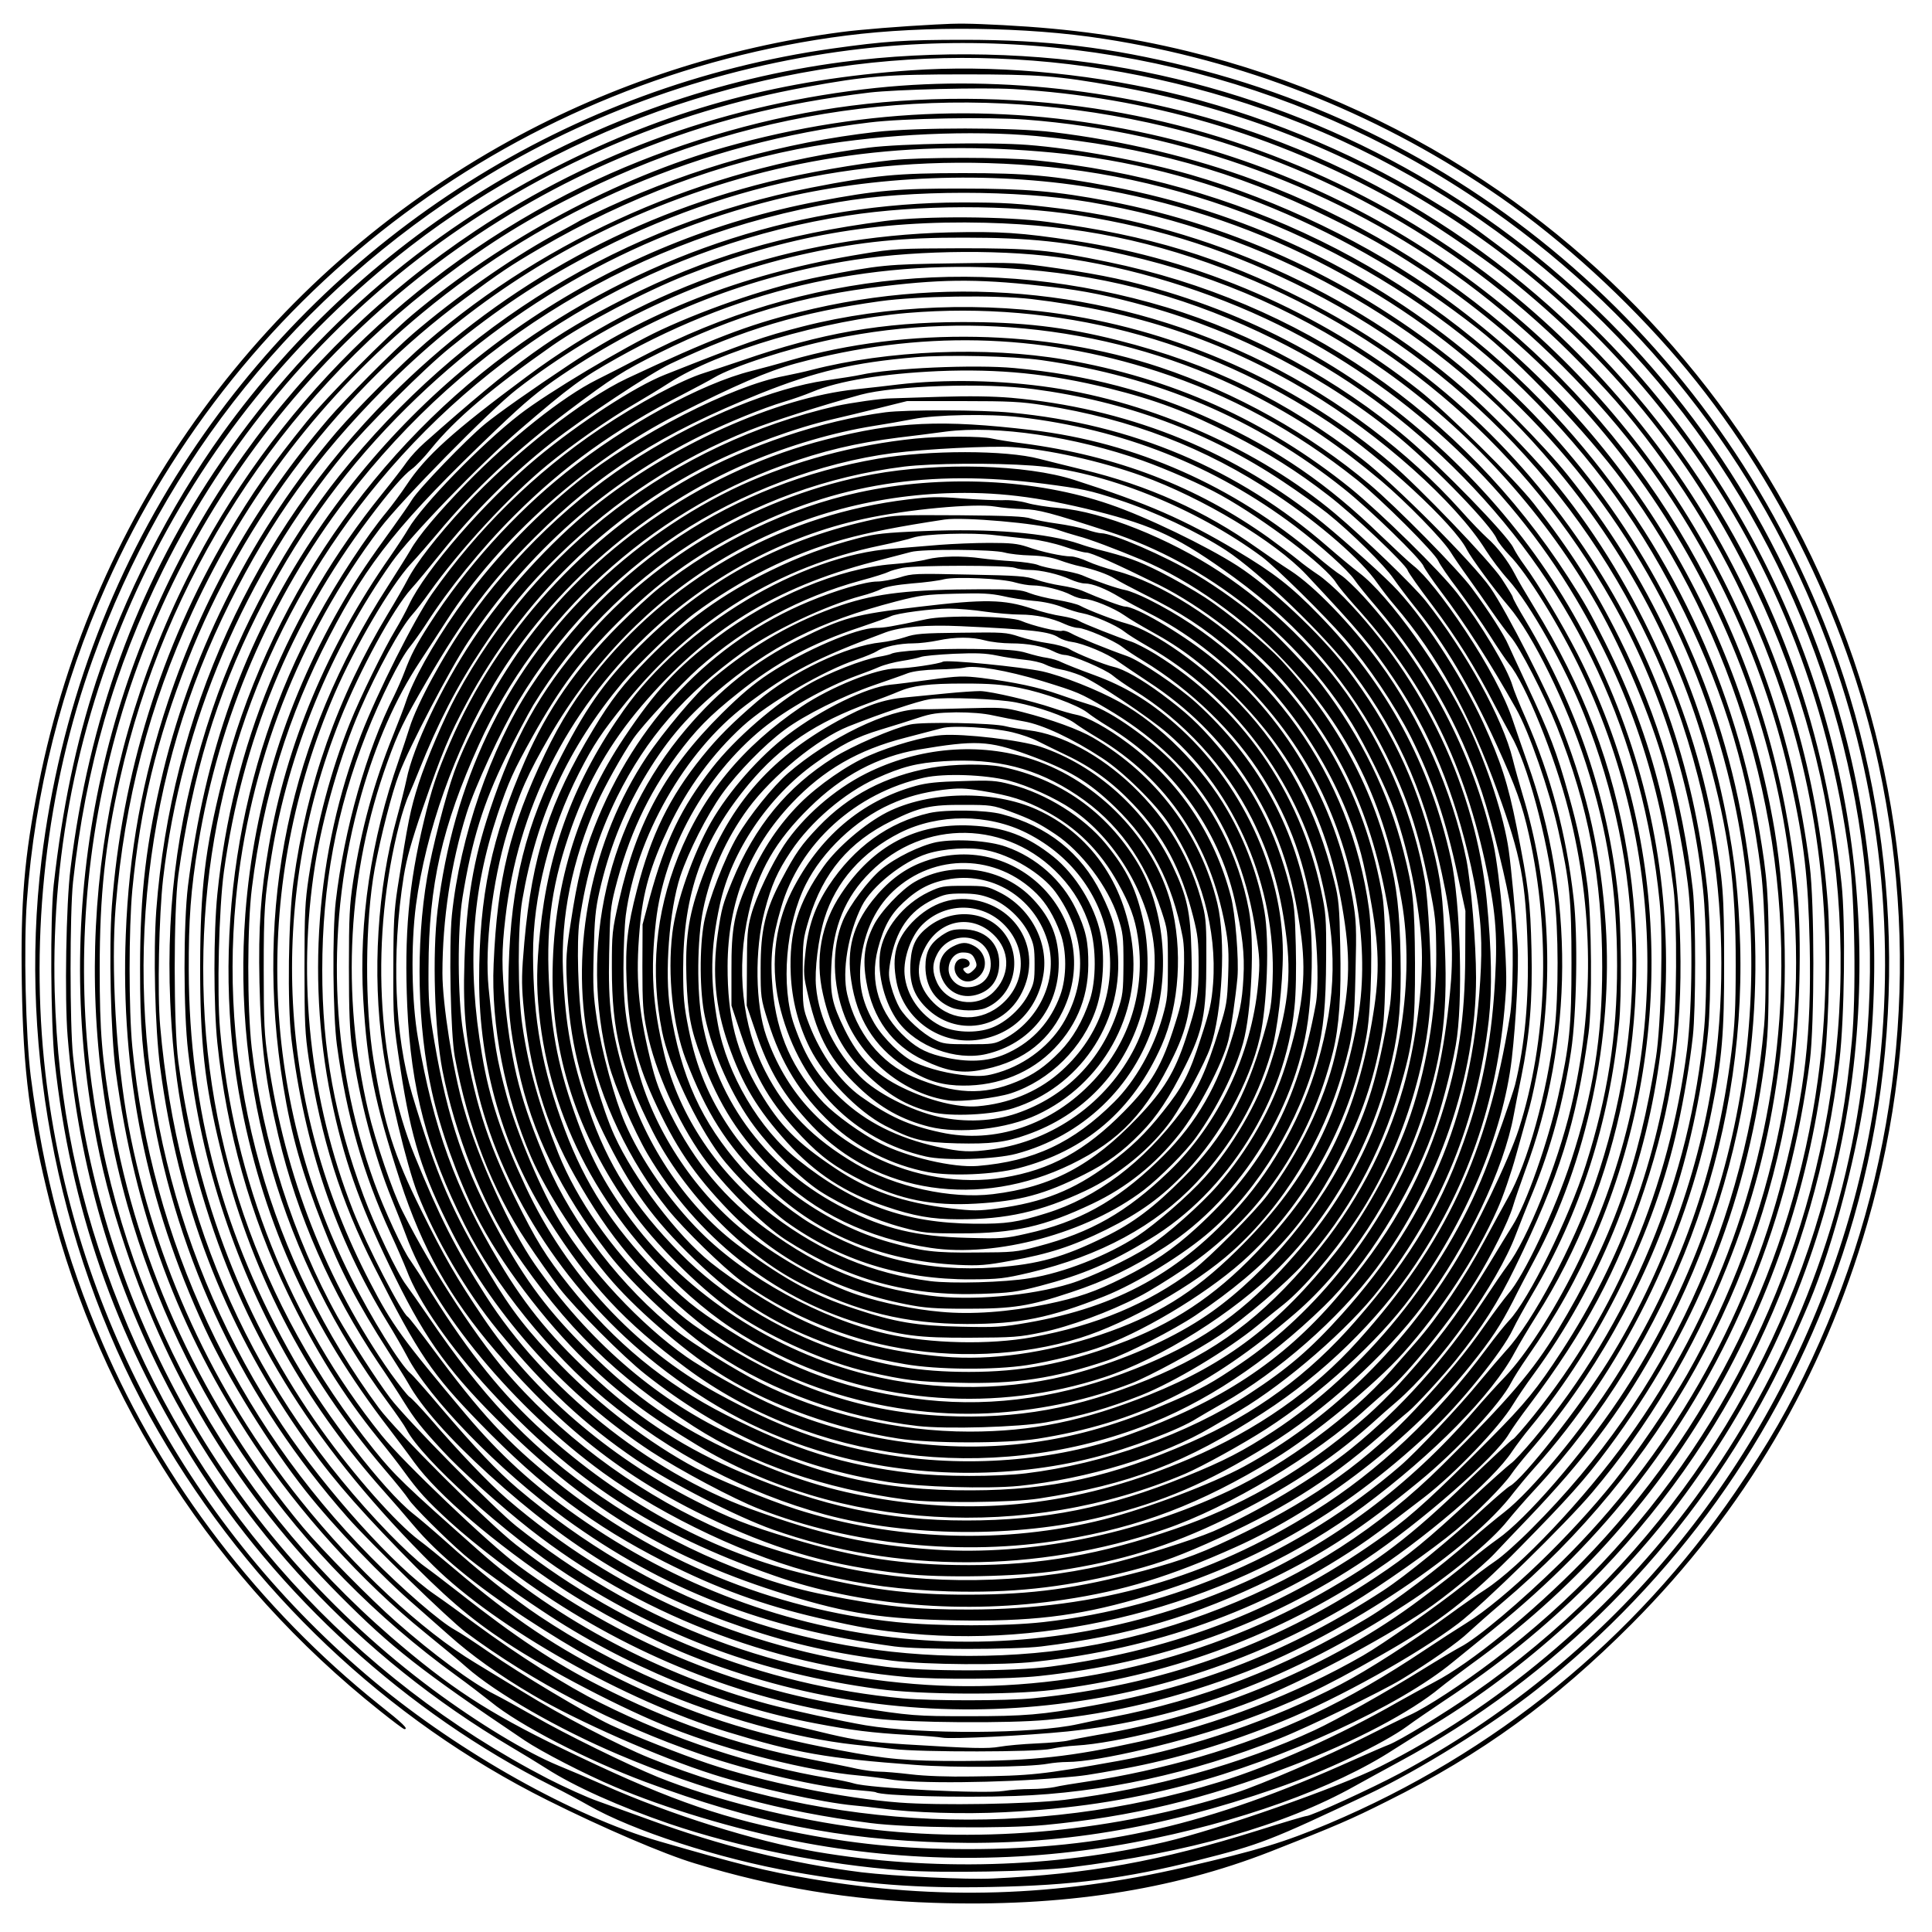 <?xml version="1.0" encoding="UTF-8" standalone="yes"?>
<svg version="1.0" xmlns="http://www.w3.org/2000/svg" width="100mm" height="100mm" viewBox="0 0 1000 1000" preserveAspectRatio="xMidYMid meet">
  <g transform="translate(0,1000) scale(0.1,-0.1)" fill="#000000" stroke="none">
    <path d="M4840 9873 c-174 -9 -389 -26 -485 -39 -598 -78 -1187 -270 -1715
-561 -1270 -699 -2157 -1911 -2440 -3333 -75 -377 -94 -608 -87 -1034 7 -456
41 -715 147 -1137 259 -1026 861 -1952 1706 -2624 65 -52 122 -95 127 -95 23
0 -7 29 -131 127 -617 493 -1124 1154 -1430 1868 -195 453 -306 867 -373 1385
-26 210 -37 672 -20 905 41 562 181 1121 411 1635 691 1550 2146 2631 3830
2846 410 52 932 46 1334 -17 716 -111 1389 -374 1995 -781 322 -216 650 -507
929 -823 526 -596 918 -1374 1086 -2155 224 -1040 104 -2107 -346 -3075 -114
-245 -225 -438 -394 -685 -523 -765 -1246 -1355 -2107 -1719 -231 -97 -361
-137 -747 -226 -660 -153 -1276 -172 -1931 -60 -236 40 -371 74 -789 195 -443
129 -1030 458 -1470 824 -953 793 -1563 1921 -1705 3151 -82 716 4 1473 246
2146 370 1032 1065 1892 1998 2473 569 354 1232 588 1919 676 1127 144 2295
-133 3244 -771 834 -561 1465 -1358 1814 -2293 279 -745 366 -1552 253 -2338
-169 -1180 -791 -2275 -1715 -3019 -239 -193 -477 -351 -749 -498 -140 -75
-458 -221 -484 -221 -7 0 -122 -34 -255 -76 -505 -158 -870 -224 -1366 -247
-135 -7 -512 12 -680 32 -365 46 -729 136 -1110 276 -85 31 -200 72 -255 92
-55 19 -172 72 -260 117 -1007 522 -1792 1386 -2212 2436 -217 540 -324 1061
-340 1640 -39 1501 641 2927 1842 3856 397 308 892 570 1375 730 977 323 1977
326 2955 7 1060 -345 1975 -1075 2552 -2035 554 -921 774 -1995 628 -3058
-108 -790 -418 -1538 -903 -2180 -421 -556 -989 -1033 -1591 -1335 -215 -107
-831 -323 -1111 -389 -574 -135 -1208 -152 -1804 -51 -319 55 -756 192 -1106
348 -74 33 -177 77 -229 98 -167 69 -415 219 -651 394 -518 385 -960 884
-1272 1435 -321 567 -518 1182 -590 1845 -17 160 -17 740 0 900 65 592 214
1108 466 1615 329 660 797 1221 1381 1656 574 427 1236 714 1945 843 315 58
420 66 820 66 388 0 482 -7 780 -60 1172 -206 2201 -835 2911 -1780 484 -644
781 -1380 891 -2210 29 -223 36 -719 13 -955 -28 -299 -68 -523 -136 -780
-280 -1053 -929 -1975 -1824 -2595 -151 -105 -379 -243 -435 -265 -19 -7 -105
-44 -190 -82 -746 -335 -1283 -459 -1990 -459 -334 0 -601 27 -920 92 -391 79
-668 180 -1185 431 -382 185 -578 314 -882 576 -852 738 -1397 1744 -1548
2856 -84 625 -36 1260 141 1875 385 1332 1373 2428 2657 2950 403 163 767 256
1228 312 138 16 582 27 744 18 695 -41 1349 -232 1970 -577 148 -82 453 -287
586 -394 536 -429 937 -921 1238 -1517 506 -1004 622 -2125 332 -3211 -259
-969 -837 -1826 -1638 -2432 -162 -123 -348 -245 -436 -285 -45 -20 -149 -72
-232 -114 -185 -94 -536 -246 -670 -289 -618 -198 -1299 -263 -1925 -184 -365
46 -769 147 -1065 266 -152 62 -483 224 -640 315 -77 44 -169 95 -205 113
-114 57 -321 209 -510 376 -132 116 -382 370 -482 489 -514 616 -855 1347
-988 2120 -53 310 -64 443 -64 770 0 385 28 643 105 985 233 1035 821 1948
1667 2588 254 192 445 310 733 452 911 449 1929 572 2924 355 826 -181 1582
-594 2181 -1190 193 -193 297 -311 441 -505 288 -387 503 -800 659 -1268 210
-625 274 -1327 183 -1992 -129 -940 -558 -1816 -1220 -2494 -259 -265 -580
-527 -764 -622 -49 -26 -135 -73 -190 -104 -302 -173 -650 -329 -925 -414
-965 -297 -2018 -252 -2948 125 -161 65 -458 220 -657 343 -71 43 -182 111
-245 149 -276 166 -622 488 -905 842 -451 564 -755 1225 -890 1937 -64 341
-92 822 -66 1139 46 548 174 1039 397 1523 279 604 673 1117 1187 1544 656
545 1450 883 2317 988 177 22 615 29 808 15 824 -63 1623 -358 2277 -841 345
-255 686 -596 935 -934 363 -495 619 -1060 749 -1651 70 -323 90 -494 98 -847
9 -461 -23 -747 -137 -1193 -192 -757 -591 -1450 -1151 -2002 -206 -202 -433
-394 -522 -439 -26 -14 -111 -64 -190 -113 -188 -117 -450 -264 -562 -316
-374 -174 -839 -304 -1295 -361 -184 -22 -646 -30 -855 -14 -291 22 -707 107
-990 202 -145 49 -376 140 -505 200 -123 58 -470 265 -630 377 -69 48 -148
100 -176 115 -75 41 -268 207 -435 377 -703 712 -1136 1638 -1234 2639 -19
194 -19 612 0 815 41 424 125 774 286 1185 289 738 801 1407 1434 1874 184
136 234 170 390 261 452 264 945 448 1420 529 368 63 814 83 1148 52 567 -54
1030 -182 1513 -420 210 -103 299 -154 479 -271 1055 -692 1754 -1818 1910
-3075 112 -906 -76 -1841 -533 -2645 -79 -139 -267 -415 -376 -551 -230 -288
-568 -612 -766 -735 -47 -29 -143 -91 -215 -139 -406 -271 -742 -430 -1170
-555 -186 -53 -391 -99 -569 -125 -74 -11 -155 -24 -178 -30 -24 -5 -79 -10
-123 -10 -44 0 -107 -4 -140 -10 -102 -16 -694 14 -775 39 -19 6 -75 18 -125
26 -407 69 -800 198 -1185 390 -176 87 -430 248 -651 411 -74 55 -168 123
-209 151 -202 138 -563 538 -788 874 -560 837 -807 1858 -691 2849 59 504 195
962 418 1410 214 429 452 759 796 1106 412 416 879 726 1415 942 657 263 1308
353 2050 282 769 -73 1538 -392 2200 -912 212 -167 563 -536 749 -788 585
-790 882 -1812 811 -2785 -59 -793 -327 -1536 -784 -2170 -225 -313 -559 -666
-739 -783 -38 -24 -121 -82 -185 -129 -189 -138 -420 -287 -564 -362 -347
-181 -769 -327 -1147 -395 -402 -72 -452 -77 -761 -81 -120 -2 -241 2 -315 11
-66 8 -140 14 -165 14 -25 0 -76 7 -115 15 -38 9 -149 31 -245 50 -377 73
-725 195 -1084 378 -237 120 -438 254 -728 482 -70 55 -153 118 -184 140 -31
22 -111 96 -178 165 -701 724 -1099 1607 -1187 2630 -15 168 -6 573 15 760 94
809 421 1576 940 2207 115 139 411 435 546 544 245 199 453 338 713 475 739
391 1536 544 2392 459 900 -89 1810 -517 2456 -1157 356 -352 616 -713 830
-1153 212 -436 330 -835 394 -1335 22 -172 31 -628 16 -800 -92 -1012 -501
-1900 -1201 -2600 -69 -70 -154 -146 -190 -170 -36 -24 -109 -79 -163 -122
-143 -114 -419 -308 -522 -367 -348 -200 -754 -356 -1158 -446 -354 -78 -545
-99 -917 -100 -289 0 -383 8 -640 57 -449 84 -771 189 -1135 368 -321 158
-544 307 -860 575 -66 56 -145 120 -175 142 -117 87 -338 336 -507 573 -397
556 -642 1186 -740 1905 -25 186 -25 783 0 965 73 519 195 924 408 1350 194
387 428 717 723 1019 550 562 1206 939 1957 1127 508 126 1111 150 1639 63
410 -68 802 -195 1164 -378 366 -186 654 -385 943 -654 583 -539 986 -1218
1183 -1989 283 -1113 80 -2293 -560 -3250 -196 -292 -482 -622 -628 -724 -36
-25 -101 -76 -146 -113 -44 -38 -158 -127 -252 -197 -459 -346 -1072 -603
-1674 -704 -63 -11 -131 -24 -150 -29 -19 -5 -93 -12 -165 -15 -71 -3 -157
-11 -190 -17 -61 -11 -143 -9 -485 12 -191 12 -257 21 -395 53 -55 14 -152 36
-215 51 -450 105 -900 301 -1290 561 -132 88 -319 237 -486 388 -56 50 -132
115 -168 143 -150 120 -448 505 -613 793 -366 638 -544 1293 -546 2015 -1 263
10 419 49 655 107 653 374 1276 768 1790 631 824 1515 1357 2546 1534 371 64
924 64 1300 0 911 -154 1753 -620 2346 -1299 407 -465 693 -992 852 -1567 111
-398 147 -666 146 -1083 0 -224 -5 -314 -22 -450 -77 -618 -272 -1167 -596
-1678 -170 -270 -440 -596 -581 -705 -39 -30 -113 -91 -165 -137 -171 -151
-406 -328 -542 -410 -428 -257 -859 -424 -1328 -514 -58 -11 -134 -27 -170
-35 -228 -51 -810 -54 -1100 -6 -113 19 -391 79 -506 110 -548 148 -1092 435
-1494 792 -386 342 -437 391 -544 524 -602 751 -905 1639 -883 2584 21 892
338 1741 909 2427 612 737 1481 1231 2423 1377 368 57 840 58 1195 2 436 -69
796 -187 1196 -390 854 -435 1514 -1165 1868 -2065 86 -216 163 -492 206 -731
70 -389 79 -825 24 -1225 -71 -525 -267 -1067 -550 -1521 -147 -235 -443 -612
-509 -646 -13 -7 -70 -56 -127 -108 -181 -168 -411 -356 -529 -433 -475 -309
-943 -494 -1509 -596 -259 -47 -346 -54 -635 -54 -274 0 -297 1 -600 49 -624
98 -1209 345 -1733 731 -152 113 -596 536 -707 674 -475 592 -766 1321 -836
2099 -17 190 -6 629 20 819 95 680 343 1285 750 1826 104 139 180 227 222 257
20 14 66 62 101 106 124 153 315 315 628 534 167 116 476 278 690 363 515 203
985 286 1550 272 478 -12 879 -94 1315 -269 823 -331 1488 -914 1928 -1689
252 -444 416 -964 472 -1494 19 -178 22 -536 6 -715 -71 -782 -380 -1528 -883
-2129 -49 -58 -102 -116 -119 -127 -16 -12 -103 -89 -192 -172 -244 -227 -337
-303 -507 -416 -536 -357 -1109 -559 -1771 -626 -140 -14 -523 -14 -674 -1
-726 67 -1428 345 -2005 796 -147 115 -618 585 -708 706 -566 767 -831 1706
-741 2634 67 696 326 1364 746 1920 105 140 570 613 708 720 435 338 971 589
1510 705 271 59 491 81 805 80 339 0 540 -21 837 -90 491 -112 935 -310 1344
-601 430 -305 803 -712 1072 -1170 136 -231 278 -558 357 -819 49 -164 113
-474 136 -665 27 -215 24 -637 -4 -859 -93 -712 -363 -1356 -793 -1892 -55
-68 -104 -124 -109 -124 -4 0 -111 -100 -237 -221 -288 -279 -461 -411 -758
-579 -634 -358 -1391 -525 -2105 -466 -768 63 -1448 333 -2058 817 -115 92
-569 552 -652 662 -70 93 -205 302 -273 422 -228 409 -387 906 -444 1390 -24
207 -24 634 1 830 59 474 187 890 400 1300 202 391 370 599 863 1070 156 149
219 201 340 283 450 303 930 497 1453 587 331 58 783 67 1115 24 374 -49 786
-175 1140 -349 642 -317 1185 -816 1542 -1419 276 -465 436 -942 505 -1501 20
-165 17 -642 -5 -815 -77 -589 -263 -1102 -574 -1579 -128 -196 -188 -270
-370 -453 -282 -284 -402 -394 -536 -491 -527 -382 -1074 -599 -1737 -688
-193 -26 -658 -26 -855 -1 -746 98 -1401 388 -1960 868 -95 82 -252 246 -399
417 -49 56 -97 107 -107 112 -9 6 -53 61 -97 122 -333 475 -546 1016 -634
1618 -20 135 -23 195 -23 470 0 310 4 369 41 595 87 534 305 1066 622 1515 95
135 455 507 660 684 264 227 320 268 507 373 660 370 1352 520 2110 458 455
-37 870 -153 1290 -361 366 -181 686 -414 980 -715 584 -597 930 -1345 1015
-2195 19 -180 8 -640 -19 -809 -85 -547 -232 -954 -508 -1410 -129 -212 -251
-355 -598 -699 -324 -322 -700 -564 -1145 -740 -430 -169 -842 -247 -1304
-247 -869 1 -1661 294 -2336 866 -108 92 -220 210 -396 416 -76 90 -148 172
-160 181 -50 41 -204 288 -308 497 -477 950 -507 2040 -84 3021 105 243 290
558 393 670 34 36 96 108 140 160 186 224 405 429 680 636 224 169 279 204
470 299 388 192 734 295 1161 344 328 39 511 37 873 -5 164 -19 292 -45 491
-100 470 -131 934 -373 1305 -681 193 -162 472 -451 502 -522 8 -18 37 -55 64
-83 92 -92 264 -370 376 -607 465 -984 452 -2113 -34 -3086 -118 -235 -257
-450 -362 -560 -37 -38 -111 -119 -163 -180 -336 -387 -726 -678 -1180 -882
-1142 -512 -2432 -385 -3460 339 -229 161 -403 321 -578 528 -328 390 -380
461 -496 685 -477 917 -532 1959 -154 2910 103 258 274 572 369 678 26 28 94
111 151 182 171 214 372 415 575 574 164 129 513 360 615 408 380 179 675 267
1086 324 193 27 595 33 784 11 539 -64 983 -212 1430 -478 371 -221 768 -576
920 -821 27 -43 79 -112 117 -154 113 -127 292 -445 393 -699 313 -787 332
-1631 54 -2430 -109 -315 -322 -714 -458 -860 -28 -31 -89 -102 -136 -159
-106 -130 -330 -368 -413 -439 -519 -447 -1173 -733 -1847 -808 -197 -22 -545
-22 -760 0 -640 66 -1255 320 -1765 730 -251 202 -387 349 -637 687 -64 86
-121 160 -127 163 -33 21 -211 365 -284 551 -223 569 -291 1190 -196 1790 40
252 133 573 232 800 89 205 211 428 272 495 17 19 56 69 85 110 158 223 416
502 615 665 128 105 318 238 446 312 55 32 137 82 182 111 252 164 801 325
1232 362 775 65 1540 -134 2192 -571 268 -180 639 -523 705 -653 22 -43 141
-206 218 -296 124 -146 298 -501 398 -810 114 -353 162 -665 162 -1049 0 -364
-49 -675 -162 -1031 -87 -275 -296 -699 -397 -805 -21 -22 -73 -87 -116 -145
-259 -349 -561 -634 -890 -840 -554 -348 -1120 -510 -1788 -511 -288 0 -429
14 -750 77 -391 76 -862 290 -1227 558 -321 235 -548 478 -816 871 -49 72
-103 149 -121 173 -47 61 -162 303 -221 462 -148 398 -215 762 -214 1170 0
438 74 830 228 1221 72 183 176 391 224 449 20 25 58 78 84 118 117 183 287
393 456 562 257 257 519 446 877 630 65 34 137 72 160 86 96 57 382 150 612
198 747 158 1541 48 2210 -305 233 -123 414 -247 629 -427 129 -109 319 -303
360 -369 15 -24 55 -83 90 -131 34 -48 90 -127 124 -177 34 -49 78 -109 97
-131 47 -53 175 -303 239 -464 165 -416 235 -788 235 -1245 0 -363 -47 -653
-160 -1000 -85 -261 -246 -602 -328 -694 -17 -20 -70 -90 -116 -156 -101 -145
-203 -268 -363 -439 -247 -263 -514 -456 -881 -636 -213 -105 -317 -144 -525
-200 -348 -92 -573 -123 -905 -124 -315 -1 -531 28 -880 115 -469 118 -922
368 -1321 727 -209 188 -384 405 -581 719 -47 76 -97 152 -109 169 -36 47
-137 265 -187 404 -233 647 -256 1346 -66 2010 76 266 177 495 300 682 46 70
110 168 142 218 267 417 729 829 1190 1063 300 152 470 226 617 266 634 172
1254 159 1870 -41 375 -122 713 -306 1033 -561 126 -101 404 -378 422 -421 7
-17 53 -84 102 -148 48 -65 122 -170 163 -235 41 -65 87 -133 102 -151 82 -97
234 -470 307 -757 130 -509 134 -1028 12 -1539 -72 -299 -225 -680 -328 -816
-19 -25 -77 -110 -129 -189 -199 -300 -426 -553 -679 -758 -186 -150 -486
-329 -715 -429 -108 -46 -398 -137 -560 -174 -426 -98 -913 -105 -1335 -18
-221 45 -468 120 -635 191 -407 175 -798 454 -1092 782 -174 192 -419 565
-574 874 -50 97 -143 370 -178 521 -141 604 -107 1235 99 1805 56 155 82 210
204 420 188 325 338 524 560 745 336 335 655 538 1166 743 284 114 485 161
804 188 164 14 503 6 651 -15 599 -85 1111 -303 1565 -665 137 -109 399 -364
413 -401 6 -14 46 -73 89 -130 125 -165 260 -376 390 -608 67 -118 173 -424
218 -627 60 -268 69 -365 69 -690 0 -325 -10 -426 -69 -690 -54 -241 -166
-559 -237 -670 -17 -27 -72 -117 -122 -200 -122 -201 -233 -354 -373 -516
-139 -160 -215 -235 -348 -344 -279 -229 -575 -396 -901 -508 -390 -134 -697
-188 -1069 -188 -336 0 -584 37 -920 138 -220 66 -322 106 -500 197 -449 229
-838 566 -1094 946 -137 203 -201 313 -323 560 -139 281 -189 439 -244 770
-47 283 -45 719 6 997 31 165 88 389 126 488 53 141 263 542 358 685 309 464
714 822 1206 1066 138 68 314 140 430 175 41 12 107 35 145 51 136 57 365 94
650 107 318 13 577 -13 885 -89 245 -61 404 -121 640 -241 186 -95 334 -188
494 -312 131 -100 401 -356 412 -389 3 -11 61 -93 128 -181 126 -168 223 -323
320 -512 32 -60 70 -132 86 -160 85 -145 187 -523 225 -830 22 -177 23 -516 1
-700 -39 -325 -139 -685 -241 -865 -23 -41 -77 -140 -120 -220 -104 -194 -241
-397 -358 -530 -22 -25 -82 -93 -133 -151 -197 -224 -541 -478 -834 -616 -479
-226 -1031 -336 -1519 -304 -345 23 -586 76 -957 211 -531 194 -1065 625
-1371 1105 -156 244 -238 407 -366 721 -199 489 -229 1137 -80 1719 14 55 36
123 49 150 12 28 36 84 52 125 100 250 195 435 328 635 128 194 238 327 400
485 289 282 616 496 986 644 115 46 366 126 573 183 174 47 642 63 895 29 478
-63 906 -222 1290 -478 80 -53 183 -127 230 -164 123 -99 296 -270 343 -339
23 -33 71 -97 107 -142 157 -194 290 -418 427 -719 99 -218 132 -309 167 -466
114 -510 94 -1064 -53 -1523 -50 -156 -229 -528 -339 -704 -276 -445 -652
-806 -1082 -1041 -168 -91 -499 -216 -725 -274 -513 -130 -1084 -111 -1596 53
-148 48 -413 157 -519 213 -240 129 -492 321 -695 529 -174 179 -255 282 -373
479 -190 314 -274 510 -398 923 -92 309 -109 725 -44 1133 15 91 39 178 98
350 100 289 136 376 228 547 285 532 729 968 1255 1233 193 97 448 190 639
234 52 12 160 38 240 58 l145 36 285 0 c245 0 305 -3 425 -22 449 -71 832
-218 1198 -461 230 -153 444 -340 526 -459 22 -31 62 -84 91 -117 220 -258
387 -560 533 -966 119 -329 145 -463 154 -810 7 -264 -14 -495 -65 -704 -13
-51 -109 -325 -157 -447 -210 -529 -625 -1040 -1095 -1347 -155 -101 -254
-153 -455 -234 -392 -160 -729 -227 -1133 -227 -409 0 -747 73 -1165 249 -284
121 -509 264 -738 471 -233 212 -374 381 -516 620 -226 380 -339 690 -419
1153 -34 193 -38 485 -11 692 51 383 200 802 407 1149 296 494 784 917 1320
1144 206 87 439 155 640 187 58 9 151 25 207 36 117 23 392 28 549 10 535 -62
1010 -250 1428 -565 134 -102 272 -226 306 -276 14 -21 67 -87 119 -147 244
-287 425 -605 541 -953 53 -159 136 -495 149 -605 16 -130 14 -452 -4 -557
-117 -714 -332 -1173 -785 -1677 -232 -258 -524 -462 -872 -611 -539 -230
-1046 -297 -1587 -210 -271 44 -471 106 -761 237 -303 137 -523 290 -772 538
-198 196 -318 356 -451 600 -182 334 -270 591 -338 990 -29 171 -32 210 -31
385 1 428 70 734 261 1156 298 661 882 1197 1576 1447 202 73 374 114 595 142
69 8 179 22 245 31 264 34 668 -26 1019 -150 126 -45 311 -126 405 -179 227
-126 545 -368 597 -454 12 -19 55 -71 95 -116 351 -386 555 -786 674 -1321 55
-251 67 -376 54 -606 -15 -295 -60 -544 -139 -780 -128 -386 -291 -663 -586
-1000 -242 -277 -515 -477 -854 -626 -407 -178 -721 -247 -1130 -248 -470 -2
-802 76 -1263 297 -384 184 -725 482 -998 872 -126 180 -295 550 -368 808 -57
197 -111 542 -111 700 0 277 44 569 125 827 43 138 177 427 268 580 205 343
491 642 823 863 329 218 739 373 1118 422 163 21 502 38 613 31 186 -11 462
-73 673 -149 313 -113 689 -339 852 -512 273 -291 334 -363 453 -540 188 -280
312 -581 399 -970 46 -208 59 -344 51 -525 -32 -723 -253 -1273 -719 -1792
-162 -180 -280 -282 -481 -413 -316 -207 -752 -362 -1155 -411 -152 -18 -435
-18 -590 1 -354 42 -604 120 -963 302 -317 161 -575 374 -809 666 -124 156
-173 235 -283 458 -147 300 -212 508 -268 858 -29 181 -30 529 -3 696 48 296
107 487 226 730 49 99 112 218 140 265 417 682 1121 1135 1921 1235 141 17
461 20 664 5 365 -26 841 -216 1188 -473 70 -53 323 -302 427 -422 123 -142
261 -348 343 -510 111 -223 180 -427 243 -720 l39 -180 -1 -230 c-1 -326 -35
-554 -126 -835 -113 -349 -274 -628 -542 -940 -280 -326 -602 -538 -1073 -706
-386 -139 -849 -174 -1278 -99 -300 53 -535 140 -854 314 -423 232 -779 616
-990 1068 -125 268 -188 456 -226 683 -79 462 -54 844 81 1247 56 166 82 224
179 398 141 253 259 411 444 595 207 206 392 341 644 469 488 248 963 323
1562 247 199 -26 236 -34 385 -83 184 -60 411 -167 555 -261 174 -114 514
-441 658 -633 247 -331 386 -658 477 -1123 37 -184 44 -348 25 -535 -31 -314
-78 -523 -170 -757 -182 -467 -519 -895 -915 -1163 -148 -100 -198 -128 -351
-194 -233 -102 -440 -166 -645 -201 -480 -82 -1010 -11 -1452 195 -111 51
-342 181 -419 236 -235 165 -501 449 -653 698 -96 156 -226 464 -278 655 -52
192 -63 260 -93 557 -21 215 19 548 96 803 64 209 106 303 223 505 444 761
1196 1220 2052 1252 253 9 469 -17 771 -92 305 -77 435 -139 717 -344 344
-251 606 -556 786 -918 109 -221 164 -385 223 -673 33 -161 36 -190 37 -360 1
-296 -53 -613 -150 -878 -79 -218 -230 -487 -371 -665 -292 -369 -564 -576
-963 -736 -341 -136 -608 -191 -932 -191 -373 0 -764 92 -1087 255 -116 58
-350 203 -426 264 -284 226 -541 557 -674 870 -135 318 -181 493 -216 825 -19
187 -19 277 1 446 64 559 315 1061 729 1458 318 304 710 516 1125 606 222 49
576 82 681 64 35 -6 100 -12 144 -13 80 -2 140 -18 445 -117 506 -164 973
-533 1258 -994 70 -115 177 -333 217 -444 84 -236 145 -559 145 -765 0 -205
-39 -475 -96 -672 -94 -325 -250 -616 -469 -878 -263 -314 -501 -491 -854
-636 -366 -149 -676 -205 -1051 -188 -405 18 -770 137 -1157 378 -162 100
-209 137 -347 271 -222 215 -401 472 -496 710 -100 251 -154 442 -186 660 -25
166 -25 509 -1 650 75 438 236 788 520 1129 82 97 277 285 370 355 235 175
506 311 772 384 129 36 286 67 525 103 98 14 489 -20 577 -51 32 -11 83 -27
113 -35 56 -14 193 -66 330 -123 251 -106 533 -306 739 -525 334 -355 517
-730 606 -1242 70 -398 -10 -911 -205 -1310 -108 -221 -229 -394 -422 -602
-219 -236 -435 -382 -750 -507 -369 -147 -728 -200 -1083 -162 -387 42 -690
150 -1032 367 -162 103 -234 162 -369 302 -225 232 -366 450 -471 731 -117
312 -163 567 -164 906 -1 295 87 643 238 939 75 147 115 207 243 366 347 429
789 702 1315 811 72 15 148 33 170 41 56 20 308 28 425 13 52 -6 134 -15 182
-20 50 -5 125 -22 176 -39 49 -17 101 -31 115 -31 25 0 154 -58 377 -168 218
-109 473 -306 636 -491 304 -349 465 -698 550 -1191 22 -127 25 -399 6 -510
-62 -358 -111 -519 -228 -754 -163 -328 -461 -668 -745 -852 -172 -112 -403
-213 -637 -278 -340 -96 -738 -100 -1093 -11 -479 119 -930 413 -1216 792
-130 172 -210 318 -283 517 -97 265 -136 454 -149 732 -14 298 18 511 119 796
84 234 200 435 360 623 335 394 692 615 1200 747 85 22 173 45 195 51 57 16
427 14 485 -3 25 -7 86 -14 135 -15 62 -2 109 -10 150 -25 33 -12 80 -26 105
-31 75 -17 143 -41 180 -64 20 -13 87 -48 150 -80 191 -95 307 -170 462 -302
306 -259 558 -655 663 -1044 14 -52 39 -172 55 -268 41 -236 41 -374 0 -606
-86 -492 -257 -833 -599 -1190 -215 -225 -433 -369 -717 -473 -279 -102 -497
-143 -769 -143 -255 0 -451 33 -685 113 -303 104 -599 288 -809 501 -239 242
-376 458 -474 747 -90 264 -120 426 -133 711 -12 283 47 575 176 870 38 86
131 253 188 336 49 71 242 279 337 364 243 215 525 368 840 454 68 18 133 39
144 45 11 6 44 15 73 21 73 14 545 14 581 0 16 -6 49 -11 75 -11 58 0 153 -22
212 -49 25 -11 58 -21 75 -21 40 0 108 -27 182 -72 35 -21 100 -56 145 -79
388 -195 738 -565 920 -974 168 -376 228 -800 163 -1145 -96 -507 -271 -838
-627 -1186 -222 -218 -417 -337 -706 -434 -283 -94 -563 -133 -809 -112 -291
25 -522 87 -757 202 -132 65 -333 193 -447 285 -174 140 -398 436 -499 658
-62 136 -139 404 -166 572 -22 140 -30 431 -15 536 36 247 93 436 195 644 151
304 348 532 652 751 152 109 427 240 614 290 36 9 81 25 101 35 23 12 80 22
158 29 68 5 143 15 168 22 59 14 301 4 368 -17 28 -8 68 -15 90 -15 54 0 151
-24 200 -50 21 -11 52 -20 67 -20 39 0 154 -47 208 -85 25 -18 88 -55 140 -84
158 -86 276 -177 425 -326 329 -328 506 -694 576 -1186 32 -227 20 -384 -51
-683 -57 -239 -186 -505 -349 -721 -66 -88 -305 -329 -386 -389 -234 -175
-500 -286 -830 -347 -223 -41 -531 -34 -755 17 -341 78 -727 289 -965 528
-160 160 -309 375 -390 563 -53 123 -121 371 -145 533 -19 125 -22 172 -17
350 4 170 9 224 30 317 48 211 122 401 226 578 113 191 215 314 375 450 283
241 535 368 934 472 124 32 153 36 307 40 137 4 184 1 245 -12 41 -10 113 -21
160 -25 52 -4 110 -17 150 -33 36 -14 82 -28 102 -31 55 -10 174 -61 216 -94
20 -16 75 -50 122 -77 435 -247 773 -695 894 -1183 89 -361 85 -630 -15 -977
-76 -263 -222 -530 -401 -733 -305 -345 -633 -527 -1098 -608 -131 -23 -164
-25 -345 -21 -234 5 -341 23 -552 93 -209 69 -349 144 -583 314 -275 199 -501
528 -604 881 -73 251 -89 370 -83 644 4 207 7 241 31 335 68 269 168 485 319
690 96 130 170 206 315 321 197 159 384 260 636 343 76 26 147 51 156 56 30
16 214 40 302 40 46 0 130 -7 188 -16 58 -8 139 -15 180 -15 81 0 162 -17 231
-49 24 -11 55 -20 69 -20 37 -1 184 -64 228 -98 20 -16 69 -48 107 -71 252
-153 477 -372 623 -607 141 -227 220 -450 262 -737 21 -138 26 -355 10 -437
-94 -510 -271 -840 -620 -1158 -121 -110 -220 -177 -375 -255 -146 -73 -232
-103 -400 -138 -195 -40 -386 -54 -545 -39 -136 12 -299 45 -425 86 -170 55
-403 184 -575 317 -261 202 -477 522 -564 837 -65 233 -79 334 -79 540 0 102
6 224 12 272 53 405 307 851 621 1088 229 173 365 244 724 377 79 29 213 40
386 32 373 -17 464 -28 510 -59 14 -9 45 -20 70 -23 58 -8 183 -60 235 -99 22
-16 94 -64 160 -108 202 -132 366 -294 497 -490 163 -244 251 -493 294 -832
26 -209 5 -385 -82 -663 -69 -219 -192 -437 -351 -620 -88 -101 -265 -258
-362 -320 -99 -64 -297 -157 -401 -189 -210 -64 -516 -90 -730 -62 -320 42
-566 142 -840 342 -216 157 -375 348 -500 599 -57 116 -76 165 -105 285 -62
256 -76 425 -54 673 16 190 56 327 151 527 95 200 227 380 383 522 131 119
421 289 589 344 44 15 92 35 106 44 32 22 115 40 188 40 31 0 88 7 127 15 89
19 175 19 245 0 30 -8 90 -15 132 -15 90 0 168 -15 220 -41 21 -11 47 -19 58
-19 38 0 211 -74 249 -106 20 -17 68 -50 106 -74 260 -159 479 -398 616 -670
93 -188 144 -357 174 -585 32 -233 12 -401 -82 -690 -63 -195 -194 -420 -337
-579 -85 -95 -255 -242 -349 -304 -157 -102 -384 -191 -557 -218 -131 -22
-404 -29 -515 -15 -298 39 -561 148 -814 339 -282 213 -486 515 -563 837 -61
255 -72 433 -43 685 42 371 254 755 551 998 124 101 332 218 489 275 39 14 91
34 116 45 25 11 78 25 117 31 39 6 82 15 96 20 13 6 91 13 173 17 117 5 164 3
223 -9 41 -9 106 -18 144 -22 37 -3 85 -14 105 -24 20 -10 56 -22 81 -26 25
-4 71 -18 103 -31 77 -31 350 -213 452 -301 352 -306 561 -798 542 -1276 -5
-126 -10 -158 -46 -282 -93 -326 -210 -535 -416 -741 -153 -154 -260 -235
-410 -308 -210 -103 -341 -140 -561 -156 -352 -25 -656 47 -959 228 -103 62
-287 210 -353 285 -212 240 -318 473 -373 822 -30 187 -5 514 52 689 43 129
137 315 216 426 81 113 218 254 325 333 102 76 301 175 463 231 72 25 150 52
175 62 29 10 83 17 155 19 61 1 122 6 136 9 54 15 220 -14 400 -68 191 -59
198 -62 336 -143 444 -260 693 -633 773 -1157 21 -135 22 -160 12 -270 -34
-364 -206 -725 -463 -971 -219 -210 -402 -314 -676 -386 -112 -30 -128 -31
-323 -32 -213 -2 -276 6 -445 53 -324 91 -643 317 -827 588 -110 163 -174 317
-214 517 -24 120 -28 164 -28 310 0 389 100 669 341 958 164 196 345 318 628
421 55 20 120 45 145 56 75 32 155 42 339 42 139 0 199 -5 286 -22 131 -26
301 -88 353 -128 20 -16 69 -49 107 -72 332 -202 571 -529 655 -895 41 -179
53 -285 46 -405 -7 -128 -19 -187 -72 -352 -79 -246 -193 -429 -376 -603 -213
-204 -407 -311 -673 -370 -114 -26 -130 -27 -310 -22 -260 7 -425 46 -630 150
-397 199 -663 548 -741 972 -28 151 -26 421 5 575 38 188 119 370 234 526 126
170 358 360 518 424 171 68 363 132 421 141 83 12 354 2 448 -17 115 -23 254
-72 300 -105 23 -17 76 -51 118 -76 179 -105 332 -249 444 -418 109 -165 178
-340 219 -555 18 -96 20 -138 16 -260 -5 -134 -8 -155 -46 -275 -67 -217 -113
-317 -193 -424 -200 -268 -441 -450 -703 -531 -151 -47 -205 -55 -370 -54
-361 3 -622 98 -916 332 -198 157 -366 441 -413 699 -42 228 -39 395 10 621
59 275 251 559 494 732 134 96 208 134 340 174 63 19 150 46 194 61 66 22 97
26 195 28 75 0 143 -5 191 -16 41 -9 113 -23 160 -31 97 -17 249 -88 405 -190
107 -69 279 -238 346 -341 167 -253 248 -548 228 -825 -8 -99 -16 -139 -64
-285 -60 -187 -94 -252 -195 -378 -91 -115 -165 -186 -282 -273 -180 -134
-340 -198 -575 -229 -98 -13 -126 -13 -239 0 -249 29 -427 91 -604 210 -198
133 -283 219 -388 395 -120 202 -167 384 -166 650 1 331 112 610 333 843 163
172 343 276 585 338 83 22 169 44 191 50 57 16 262 3 364 -21 46 -11 104 -31
130 -45 25 -13 93 -46 151 -74 131 -62 241 -143 346 -254 158 -167 246 -332
310 -582 24 -95 28 -129 28 -250 0 -158 -7 -197 -67 -382 -57 -173 -113 -265
-247 -406 -239 -251 -448 -361 -751 -398 -217 -26 -505 37 -710 157 -220 129
-365 277 -468 479 -120 235 -152 532 -86 820 48 214 140 374 315 545 167 165
354 264 563 300 296 50 364 47 565 -26 214 -78 315 -138 453 -271 187 -181
295 -387 350 -671 8 -42 10 -109 6 -195 -5 -116 -10 -147 -45 -257 -68 -217
-121 -308 -264 -453 -200 -203 -382 -303 -623 -342 -219 -36 -465 4 -675 110
-271 136 -454 341 -553 620 -58 163 -62 451 -9 651 35 133 65 202 136 308 102
153 277 302 439 376 137 62 212 81 353 90 272 17 480 -36 689 -176 207 -138
348 -332 437 -600 32 -97 33 -103 33 -274 0 -162 -2 -182 -28 -274 -48 -167
-140 -330 -249 -439 -213 -212 -418 -308 -708 -332 -126 -10 -363 45 -508 119
-94 48 -228 145 -288 207 -161 170 -244 355 -265 590 -14 158 -4 257 44 421
95 332 386 595 741 673 105 23 312 16 436 -15 100 -26 242 -90 330 -150 215
-146 388 -429 421 -691 21 -166 -18 -384 -97 -541 -143 -284 -423 -483 -738
-527 -114 -16 -161 -14 -284 13 -206 46 -370 128 -500 251 -119 112 -182 210
-241 378 -71 201 -44 524 60 730 86 171 258 334 437 414 88 40 168 61 273 75
84 10 111 9 204 -6 141 -23 222 -48 323 -102 165 -87 286 -207 380 -377 60
-108 86 -178 101 -275 42 -273 -41 -544 -230 -746 -213 -228 -510 -329 -791
-267 -164 35 -268 83 -413 186 -106 76 -207 217 -267 373 -33 86 -33 88 -33
262 0 170 1 178 33 285 73 239 206 397 427 506 146 72 202 84 375 83 138 0
149 -2 235 -33 111 -41 151 -61 238 -119 135 -90 272 -271 323 -428 27 -83 29
-99 29 -244 -1 -145 -3 -161 -31 -245 -85 -255 -269 -441 -522 -528 -120 -41
-266 -48 -402 -18 -144 32 -325 124 -408 209 -130 131 -213 299 -228 463 -9
87 12 254 43 354 59 192 196 346 392 445 198 99 455 99 654 -1 499 -251 584
-889 165 -1246 -114 -97 -260 -156 -418 -169 -102 -8 -248 28 -388 96 -143 69
-228 155 -300 301 -66 135 -76 184 -69 328 9 205 72 358 201 486 279 279 713
271 983 -18 73 -78 123 -164 155 -267 33 -107 32 -275 -1 -375 -37 -111 -88
-199 -155 -268 -76 -78 -137 -120 -224 -156 -174 -72 -321 -65 -533 24 -170
71 -298 231 -344 429 -28 120 5 316 76 457 51 101 213 231 338 270 84 27 221
36 303 19 132 -25 291 -122 361 -217 151 -208 169 -446 49 -663 -69 -125 -198
-227 -343 -271 -60 -18 -86 -21 -158 -16 -92 7 -204 34 -278 69 -65 30 -161
124 -206 199 -59 101 -81 186 -74 294 11 161 71 299 170 392 214 200 535 194
743 -13 50 -50 89 -115 122 -203 34 -91 34 -228 0 -322 -50 -136 -139 -236
-267 -297 -93 -45 -193 -53 -316 -28 -99 21 -151 45 -214 102 -140 126 -192
291 -147 463 30 114 64 177 132 240 78 73 147 107 246 122 229 34 444 -109
504 -336 50 -186 -48 -397 -228 -492 -50 -27 -60 -28 -183 -28 -117 0 -135 2
-178 24 -62 31 -148 109 -181 165 -14 24 -33 71 -42 105 -15 54 -16 72 -6 132
28 163 97 263 222 323 57 27 75 31 150 31 65 0 100 -6 147 -24 81 -30 163
-108 201 -188 23 -50 27 -70 27 -153 0 -85 -3 -101 -30 -153 -38 -76 -118
-149 -193 -177 -79 -30 -195 -25 -267 12 -103 54 -174 157 -183 265 -7 85 34
199 91 256 115 115 298 119 416 9 126 -118 126 -303 0 -416 -108 -97 -258 -95
-357 4 -84 84 -99 183 -42 289 81 150 257 173 368 47 73 -84 66 -201 -17 -282
-87 -85 -237 -60 -290 48 -26 55 -27 98 -1 148 67 132 261 109 277 -33 9 -80
-42 -137 -122 -137 -50 0 -95 44 -95 93 0 48 33 87 73 87 40 0 53 -9 66 -43 9
-23 7 -31 -9 -47 -24 -24 -34 -25 -49 -6 -9 11 -7 15 10 19 29 8 21 41 -11 45
-47 7 -67 -56 -30 -96 30 -32 75 -29 111 7 46 47 31 124 -31 156 -38 20 -63
19 -108 -4 -66 -34 -87 -103 -53 -173 32 -66 100 -97 172 -78 79 21 122 81
121 168 -1 104 -76 172 -190 172 -51 0 -67 -5 -108 -32 -62 -43 -84 -86 -84
-163 1 -99 48 -174 132 -209 46 -20 138 -21 181 -3 146 62 194 258 94 388 -88
115 -264 130 -390 34 -63 -48 -88 -95 -94 -180 -8 -106 14 -174 80 -240 154
-154 402 -115 497 79 98 198 -4 417 -220 472 -128 32 -248 -6 -349 -110 -84
-89 -106 -172 -81 -307 38 -198 230 -332 429 -300 175 28 300 154 331 333 30
170 -66 351 -230 431 -61 30 -70 32 -180 32 -109 0 -119 -2 -183 -32 -132 -63
-237 -195 -252 -317 -14 -112 25 -260 93 -353 96 -130 299 -205 456 -169 228
53 376 238 376 470 0 133 -40 233 -132 331 -154 166 -418 204 -614 90 -69 -40
-177 -154 -212 -225 -47 -93 -58 -175 -38 -290 33 -192 133 -330 298 -408 112
-54 188 -68 280 -53 211 35 356 136 438 306 229 472 -244 965 -737 768 -92
-37 -173 -100 -248 -195 -100 -127 -134 -252 -109 -414 29 -195 116 -337 274
-444 95 -64 171 -92 270 -98 185 -10 358 50 485 169 130 123 197 277 198 454
1 121 -13 184 -65 292 -71 147 -204 265 -360 320 -88 32 -261 43 -361 24 -83
-17 -213 -80 -286 -141 -66 -55 -165 -187 -198 -265 -59 -139 -55 -331 9 -495
88 -225 311 -405 540 -436 62 -9 245 13 320 37 203 67 375 238 442 439 37 110
46 276 22 389 -31 145 -129 305 -244 397 -135 108 -255 153 -427 161 -282 14
-506 -104 -671 -353 -104 -155 -137 -336 -94 -521 39 -174 105 -298 216 -405
118 -114 214 -171 344 -204 98 -25 316 -15 425 20 338 108 561 431 542 786 -7
133 -25 199 -88 327 -103 208 -277 347 -514 409 -83 22 -289 25 -374 6 -212
-48 -391 -178 -522 -377 -72 -110 -107 -211 -121 -355 -10 -99 -9 -112 16
-218 50 -216 115 -332 263 -472 111 -105 221 -166 363 -202 157 -39 400 -12
558 62 339 158 539 517 492 883 -40 319 -220 573 -494 697 -225 102 -558 96
-776 -15 -113 -58 -257 -181 -327 -280 -133 -187 -180 -340 -170 -559 6 -132
39 -261 99 -381 75 -150 248 -328 388 -401 145 -75 195 -87 373 -92 173 -4
251 5 360 44 291 101 505 325 593 621 39 130 45 330 14 474 -37 175 -85 275
-197 412 -114 138 -308 260 -492 307 -75 20 -103 22 -250 17 -126 -3 -184 -9
-242 -25 -281 -78 -500 -265 -642 -547 -92 -184 -112 -404 -56 -614 104 -394
381 -673 751 -757 99 -23 359 -15 468 14 341 91 609 345 713 677 86 271 51
604 -87 832 -160 262 -401 432 -701 494 -84 17 -253 15 -365 -5 -237 -43 -428
-143 -583 -305 -89 -93 -120 -137 -192 -274 -84 -158 -108 -261 -108 -457 0
-150 1 -159 37 -273 68 -220 168 -381 329 -533 130 -123 315 -216 501 -251
117 -22 338 -13 466 20 349 90 595 301 743 637 92 210 110 496 47 736 -88 330
-377 631 -715 743 -276 91 -590 64 -863 -73 -165 -83 -326 -224 -424 -371 -65
-99 -144 -265 -170 -360 -19 -69 -22 -106 -22 -275 l-1 -195 44 -129 c69 -207
147 -337 294 -493 334 -352 866 -431 1342 -199 252 123 389 268 531 563 78
162 98 280 91 533 -5 210 -23 292 -98 449 -135 285 -396 520 -684 616 -100 34
-398 69 -511 60 -88 -6 -257 -54 -376 -106 -112 -48 -263 -153 -358 -248 -107
-108 -190 -230 -262 -391 -78 -174 -93 -251 -92 -475 l0 -180 48 -145 c79
-235 154 -361 317 -534 98 -103 174 -159 314 -229 195 -97 361 -130 586 -117
227 13 356 48 561 151 119 60 196 116 291 213 85 86 149 183 233 351 90 181
108 267 108 545 1 170 -2 218 -18 280 -61 242 -183 450 -365 623 -167 159
-366 266 -535 287 -45 6 -99 15 -121 21 -65 17 -428 24 -494 9 -87 -19 -303
-112 -397 -172 -239 -150 -407 -354 -524 -638 -50 -122 -55 -141 -75 -275 -29
-200 -13 -376 54 -569 73 -209 151 -338 305 -509 146 -161 298 -260 508 -331
146 -50 242 -67 378 -67 249 -1 429 40 657 147 173 81 344 222 448 369 62 89
172 294 199 372 63 179 82 562 37 747 -86 359 -318 667 -644 858 -74 43 -214
94 -367 133 -90 23 -106 24 -285 19 -104 -3 -212 -6 -240 -5 -160 4 -477 -149
-687 -332 -78 -68 -200 -220 -262 -326 -64 -109 -150 -332 -172 -446 -24 -129
-23 -360 4 -485 40 -191 143 -419 257 -571 95 -127 238 -268 338 -334 117 -76
285 -150 427 -188 109 -29 126 -31 305 -31 273 0 432 36 680 154 175 83 324
202 449 360 95 119 224 365 254 485 12 45 38 227 47 325 8 94 -11 333 -34 420
-84 322 -268 596 -533 793 -104 78 -209 136 -265 147 -26 5 -82 21 -122 35
-109 37 -318 86 -376 88 -27 0 -106 -5 -175 -12 -69 -7 -165 -16 -215 -21
-113 -10 -204 -42 -348 -121 -364 -200 -576 -451 -716 -849 -58 -167 -75 -286
-68 -484 7 -185 21 -261 78 -413 93 -247 193 -403 380 -593 203 -206 481 -340
806 -389 340 -51 811 77 1103 299 84 65 218 199 272 275 106 148 199 334 242
486 44 156 61 529 30 690 -53 281 -188 546 -383 752 -120 127 -335 279 -435
308 -34 10 -107 34 -163 54 -108 38 -230 64 -402 86 -94 11 -118 11 -265 -9
-88 -12 -182 -24 -208 -26 -124 -14 -354 -126 -530 -259 -148 -113 -305 -291
-398 -453 -92 -162 -181 -415 -200 -574 -26 -217 2 -476 70 -655 107 -277 205
-433 402 -633 258 -262 606 -410 1008 -429 107 -5 146 -2 270 21 200 36 320
75 495 161 179 89 289 169 415 302 179 189 327 459 381 693 38 164 50 502 24
651 -30 177 -98 363 -191 523 -130 226 -350 447 -560 563 -114 63 -293 134
-399 158 -104 23 -496 62 -515 50 -18 -11 -181 -35 -239 -35 -104 0 -340 -95
-492 -197 -307 -208 -511 -456 -639 -777 -118 -297 -145 -597 -83 -906 35
-174 175 -472 300 -641 70 -95 256 -281 341 -342 279 -201 597 -300 957 -299
147 1 172 4 305 35 365 87 651 242 863 467 181 192 313 421 386 671 33 114 61
350 61 518 0 426 -216 886 -557 1184 -137 120 -260 194 -417 252 -78 28 -154
59 -171 67 -16 9 -50 19 -75 23 -25 3 -72 15 -105 25 -49 15 -99 19 -275 21
-197 3 -404 -10 -429 -26 -6 -3 -35 -10 -65 -15 -79 -13 -259 -83 -361 -142
-169 -97 -380 -280 -499 -433 -160 -205 -242 -375 -323 -671 l-37 -139 -1
-220 c0 -193 3 -234 24 -335 41 -201 158 -463 287 -645 106 -149 310 -354 429
-431 322 -207 636 -294 1013 -281 149 5 182 9 305 41 221 58 360 117 567 242
404 243 703 720 750 1199 8 73 10 199 7 320 -4 172 -8 215 -31 305 -72 286
-191 518 -379 735 -94 110 -160 170 -285 263 -103 76 -194 128 -247 140 -51
12 -191 68 -231 93 -17 10 -67 24 -110 30 -43 6 -110 21 -149 34 -66 22 -82
23 -300 20 -201 -2 -238 -5 -290 -23 -33 -11 -89 -23 -125 -27 -178 -18 -462
-153 -640 -305 -128 -110 -204 -185 -286 -287 -169 -209 -264 -404 -337 -688
-50 -193 -61 -291 -54 -470 10 -248 45 -403 138 -610 113 -249 210 -393 392
-582 239 -247 550 -412 917 -484 96 -19 148 -23 315 -23 240 0 322 13 538 85
179 59 319 127 486 234 398 257 696 741 746 1215 22 199 19 432 -5 566 -73
407 -266 752 -578 1036 -95 86 -292 219 -358 242 -103 36 -260 100 -290 118
-18 10 -38 16 -47 13 -17 -7 -156 27 -213 52 -56 24 -388 30 -489 8 -178 -38
-220 -45 -263 -45 -98 0 -370 -117 -555 -239 -77 -51 -145 -109 -241 -204
-290 -288 -439 -559 -532 -968 -36 -157 -37 -171 -37 -349 0 -330 47 -521 211
-846 161 -318 470 -636 765 -786 295 -149 545 -210 862 -211 273 0 427 31 710
143 167 66 419 221 554 341 248 218 458 567 546 905 36 140 48 259 49 509 1
204 -1 229 -26 346 -111 516 -416 950 -857 1223 -47 29 -104 58 -126 65 -63
20 -248 93 -272 108 -12 8 -51 18 -87 24 -36 5 -106 22 -155 39 -146 48 -242
50 -586 9 -337 -40 -389 -55 -620 -169 -227 -113 -409 -258 -585 -465 -406
-479 -555 -1127 -399 -1732 28 -109 130 -345 200 -465 253 -428 648 -743 1100
-878 217 -64 300 -75 569 -74 225 1 255 3 374 28 140 29 347 105 500 184 50
25 155 90 235 144 385 258 651 646 771 1126 31 126 43 290 37 546 -4 202 -8
244 -30 332 -91 371 -250 669 -492 923 -183 192 -443 376 -585 414 -57 15
-196 68 -240 92 -14 8 -67 21 -118 30 -51 8 -115 24 -143 35 -44 18 -74 20
-247 20 -371 -1 -540 -20 -726 -82 -239 -80 -461 -207 -666 -380 -85 -72 -256
-275 -344 -407 -283 -426 -397 -987 -300 -1476 58 -294 213 -620 411 -865 84
-104 284 -299 379 -370 209 -156 498 -283 769 -338 328 -67 685 -51 986 43
246 77 596 276 788 449 263 237 467 568 571 930 53 184 60 234 66 511 6 237 4
271 -15 383 -88 504 -354 954 -744 1260 -154 121 -379 252 -432 252 -18 0
-131 42 -225 83 -19 8 -68 20 -108 26 -40 6 -98 20 -130 31 -49 18 -92 21
-347 26 -278 6 -293 6 -359 -15 -37 -11 -90 -21 -116 -21 -59 0 -210 -44 -352
-103 -505 -209 -900 -624 -1112 -1169 -57 -145 -88 -270 -121 -488 -24 -152
-27 -193 -21 -315 13 -295 73 -542 190 -781 139 -284 253 -442 471 -653 219
-211 396 -325 665 -428 140 -53 254 -84 425 -114 167 -29 460 -31 630 -5 123
19 304 64 398 100 240 91 570 295 750 466 314 296 536 713 611 1145 25 143 32
504 12 650 -93 690 -523 1294 -1142 1603 -44 22 -98 44 -120 48 -38 7 -153 46
-224 77 -19 8 -71 20 -115 27 -44 7 -95 18 -113 26 -18 7 -77 16 -130 19 -53
3 -126 10 -162 15 -96 14 -214 12 -281 -5 -32 -9 -112 -20 -178 -25 -277 -21
-632 -169 -914 -382 -202 -152 -315 -274 -476 -515 -246 -367 -371 -786 -371
-1243 1 -435 145 -849 430 -1235 127 -171 358 -396 524 -508 188 -127 473
-252 680 -298 196 -44 254 -51 461 -56 302 -8 500 22 779 116 104 36 342 158
453 232 380 256 593 494 773 864 102 208 159 388 195 605 21 132 21 582 0 706
-80 462 -289 870 -615 1194 -235 235 -536 426 -764 485 -50 13 -116 35 -146
49 -30 14 -69 26 -87 26 -43 0 -155 24 -227 50 -49 16 -83 20 -195 20 -75 0
-190 -5 -256 -10 -66 -6 -176 -14 -245 -20 -476 -35 -1083 -400 -1391 -835
-254 -358 -391 -721 -434 -1151 -18 -176 -19 -275 -5 -415 56 -556 328 -1066
784 -1469 143 -126 274 -213 451 -300 521 -258 1134 -301 1689 -119 294 96
674 335 906 568 269 270 471 628 568 1006 47 183 62 308 62 516 -1 250 -13
402 -45 544 -90 402 -281 761 -573 1077 -80 86 -280 251 -397 327 -55 36 -159
95 -230 131 -116 58 -167 77 -330 118 -22 6 -60 17 -85 26 -169 58 -461 82
-810 67 -200 -8 -250 -14 -335 -36 -170 -44 -304 -94 -460 -170 -247 -121
-437 -258 -632 -456 -126 -129 -191 -212 -282 -364 -227 -375 -317 -655 -357
-1102 -14 -156 -15 -210 -6 -313 31 -346 115 -628 268 -898 180 -319 347 -517
632 -750 410 -334 1005 -515 1559 -474 241 18 471 68 689 152 89 34 346 173
458 249 132 90 345 271 432 369 231 259 398 563 499 906 69 236 80 325 79 651
-2 308 -9 380 -59 576 -78 306 -221 597 -424 864 -53 70 -210 237 -296 314
-92 83 -239 189 -357 259 -159 95 -430 212 -488 212 -11 0 -46 8 -77 19 -32
10 -100 24 -152 31 -52 7 -113 19 -135 26 -31 11 -115 15 -371 17 -309 2 -337
1 -436 -20 -466 -99 -850 -301 -1183 -623 -199 -193 -301 -332 -439 -600 -185
-358 -262 -665 -274 -1095 -6 -212 4 -313 49 -525 70 -331 220 -638 467 -959
123 -159 383 -402 556 -517 294 -197 672 -332 1045 -375 152 -17 523 -6 665
19 183 33 321 73 491 140 169 67 448 234 604 362 41 34 102 83 136 110 100 81
249 254 366 427 224 328 380 792 393 1168 6 150 -12 501 -31 605 -56 315 -187
636 -373 915 -168 251 -420 499 -687 675 -262 173 -609 312 -829 330 -60 5
-137 17 -170 27 -36 10 -86 16 -125 14 -35 -1 -130 3 -210 9 -124 10 -165 9
-280 -5 -630 -76 -1195 -385 -1595 -870 -116 -140 -205 -281 -284 -447 -182
-382 -247 -647 -266 -1088 -14 -314 58 -685 194 -999 80 -185 264 -466 422
-646 144 -164 401 -382 582 -492 249 -152 580 -270 897 -319 164 -26 559 -26
720 -1 508 80 889 266 1335 650 269 232 511 601 644 980 112 323 145 548 130
908 -11 280 -20 351 -65 531 -85 342 -225 631 -446 921 -134 176 -392 418
-564 529 -161 103 -471 253 -659 317 -385 133 -871 156 -1301 62 -360 -78
-731 -255 -1029 -492 -44 -34 -141 -124 -215 -198 -216 -217 -368 -436 -482
-697 -175 -402 -238 -701 -238 -1136 0 -445 123 -871 357 -1239 216 -340 394
-532 715 -770 652 -484 1563 -602 2355 -305 323 120 647 334 946 625 216 209
443 571 561 894 42 113 97 320 121 457 39 215 25 740 -25 965 -108 488 -332
903 -684 1263 -143 147 -233 217 -424 331 -276 164 -459 244 -842 367 -248 80
-700 92 -1042 29 -576 -107 -1116 -416 -1492 -856 -236 -275 -365 -507 -491
-884 -85 -256 -121 -468 -131 -780 -9 -269 8 -430 72 -689 132 -528 471 -1041
924 -1398 284 -224 560 -368 888 -462 433 -125 934 -132 1370 -21 186 47 446
145 536 203 23 14 83 49 134 78 289 164 602 439 795 698 325 438 517 996 517
1506 0 177 -26 488 -50 610 -71 353 -240 735 -451 1021 -149 202 -337 396
-459 475 -41 26 -120 80 -175 119 -266 189 -566 324 -900 404 -93 23 -195 48
-225 56 -173 46 -572 46 -835 1 -752 -129 -1379 -542 -1801 -1186 -205 -313
-363 -772 -405 -1176 -16 -161 -7 -612 15 -734 68 -367 193 -689 372 -957 55
-83 132 -191 169 -240 85 -109 331 -356 445 -446 383 -303 787 -483 1258 -558
166 -26 511 -36 677 -20 351 36 747 156 994 303 47 27 113 66 146 86 244 145
567 426 726 632 322 416 504 865 565 1390 18 162 15 357 -11 624 -57 572 -323
1135 -739 1564 -45 46 -106 100 -136 119 -30 20 -77 54 -104 77 -27 22 -95 73
-150 113 -372 265 -785 424 -1271 488 -66 8 -138 20 -160 25 -53 13 -268 13
-396 0 -311 -31 -630 -117 -902 -241 -283 -130 -559 -323 -787 -549 -441 -437
-704 -990 -785 -1650 -28 -231 -16 -616 25 -830 64 -328 208 -692 365 -925
275 -407 530 -657 937 -919 299 -192 676 -322 1098 -378 146 -19 548 -16 690
6 466 72 759 184 1159 444 311 201 594 477 788 769 285 427 435 884 468 1421
9 146 -31 598 -66 757 -106 469 -337 909 -671 1277 -44 48 -96 97 -116 110
-20 12 -80 58 -132 103 -427 362 -932 585 -1470 649 -465 55 -698 45 -1065
-49 -605 -154 -1164 -528 -1541 -1030 -146 -193 -311 -491 -383 -691 -43 -118
-116 -401 -140 -544 -60 -351 -51 -771 24 -1109 44 -199 134 -449 229 -640
123 -244 351 -547 572 -761 171 -165 321 -278 571 -429 730 -442 1706 -499
2528 -149 88 38 295 152 421 233 281 182 577 452 748 684 281 381 475 841 521
1231 22 193 37 474 30 585 -8 139 -33 405 -46 495 -24 170 -108 431 -211 649
-132 284 -412 673 -563 786 -29 22 -104 84 -166 138 -460 400 -1009 632 -1634
691 -154 15 -545 16 -652 2 -327 -43 -712 -172 -1005 -336 -555 -312 -1003
-805 -1249 -1375 -70 -163 -94 -235 -135 -405 -79 -329 -102 -587 -86 -960 19
-427 102 -742 297 -1129 155 -310 441 -664 725 -901 340 -282 734 -489 1140
-599 429 -116 990 -121 1435 -12 317 78 541 174 858 369 290 178 608 466 803
727 228 306 418 704 469 983 8 43 25 131 39 197 44 217 59 402 53 659 -6 249
-15 324 -77 636 -45 226 -82 339 -173 539 -117 253 -322 565 -470 713 -91 91
-297 273 -402 355 -454 354 -986 562 -1571 614 -95 8 -214 10 -374 5 -129 -4
-242 -8 -250 -8 -48 0 -207 -23 -280 -39 -843 -194 -1554 -735 -1968 -1499
-63 -116 -156 -334 -195 -455 -44 -139 -55 -194 -109 -540 -18 -117 -22 -185
-22 -415 -1 -269 0 -280 37 -524 55 -361 112 -540 267 -845 224 -439 595 -848
1030 -1134 150 -98 428 -246 559 -297 480 -187 1056 -246 1572 -160 401 67
709 184 1094 418 200 121 521 385 667 548 198 222 377 495 489 746 28 62 71
187 96 278 25 91 57 203 70 250 13 47 34 148 48 225 79 463 50 949 -82 1385
-19 63 -43 149 -53 190 -51 209 -241 554 -451 820 -63 79 -320 327 -469 452
-393 330 -945 575 -1467 652 -261 39 -555 44 -793 16 -47 -6 -146 -17 -220
-25 -412 -43 -963 -291 -1359 -611 -225 -182 -462 -442 -626 -689 -159 -239
-307 -550 -341 -720 -8 -38 -30 -126 -49 -195 -102 -368 -129 -810 -74 -1195
30 -217 124 -606 179 -749 90 -233 254 -513 416 -711 244 -297 449 -489 719
-672 177 -119 519 -294 705 -360 637 -226 1367 -226 2030 2 329 113 780 383
1045 626 39 35 89 79 111 96 94 74 333 372 450 560 82 131 171 310 194 386 10
34 39 118 64 187 252 677 256 1431 11 2115 -25 72 -60 171 -76 220 -40 120
-130 289 -244 460 -113 170 -211 292 -268 336 -23 18 -100 90 -172 159 -272
264 -528 440 -865 595 -325 149 -652 235 -1030 270 -203 19 -637 0 -795 -35
-22 -5 -103 -18 -180 -29 -269 -39 -637 -188 -963 -392 -335 -208 -656 -515
-893 -854 -127 -181 -261 -429 -299 -551 -12 -38 -37 -114 -56 -169 -144 -411
-207 -836 -184 -1235 21 -349 58 -532 192 -945 114 -348 255 -600 493 -878
355 -415 696 -677 1158 -889 327 -149 586 -222 947 -263 201 -24 604 -16 805
15 329 50 576 126 870 269 302 147 539 301 749 487 48 44 109 97 135 119 223
193 522 612 617 865 18 47 57 146 88 220 93 228 158 466 198 730 29 196 36
593 13 790 -38 334 -118 634 -247 930 -33 74 -64 151 -69 170 -27 92 -163 319
-287 480 -87 113 -397 417 -552 543 -434 350 -927 572 -1481 666 -405 69 -914
48 -1306 -53 -33 -9 -98 -23 -143 -32 -273 -51 -766 -304 -1070 -548 -239
-193 -454 -422 -626 -666 -128 -183 -227 -361 -264 -475 -7 -22 -36 -98 -65
-170 -100 -248 -164 -482 -207 -755 -19 -126 -22 -184 -22 -445 0 -234 4 -328
17 -425 37 -259 115 -555 204 -774 25 -61 58 -145 73 -186 143 -395 560 -897
1022 -1233 319 -231 768 -442 1123 -527 228 -54 420 -79 665 -87 321 -9 579
18 887 93 176 43 272 76 449 154 379 168 621 318 888 550 67 58 136 118 155
133 42 35 176 181 246 267 137 171 219 299 307 480 230 472 316 746 380 1210
20 143 16 601 -5 765 -24 175 -50 302 -98 472 -61 219 -98 317 -216 568 -41
88 -84 180 -95 205 -24 56 -101 176 -190 296 -66 91 -393 423 -528 536 -312
263 -694 476 -1086 607 -592 197 -1308 211 -1914 36 -63 -19 -153 -43 -200
-55 -258 -64 -655 -281 -960 -525 -269 -215 -520 -494 -707 -785 -71 -111 -96
-160 -129 -247 -13 -35 -38 -91 -54 -124 -143 -283 -259 -692 -302 -1064 -19
-163 -15 -590 6 -745 50 -366 136 -667 278 -975 33 -71 70 -157 83 -190 62
-164 224 -397 429 -620 432 -470 847 -742 1472 -960 447 -157 989 -202 1501
-125 309 46 549 120 888 272 443 199 914 563 1216 941 110 137 155 206 220
332 30 61 81 157 112 215 271 505 407 1148 368 1735 -25 366 -90 663 -223
1010 -67 175 -290 612 -374 733 -88 127 -498 538 -664 666 -396 305 -781 493
-1265 615 -273 69 -497 95 -810 94 -407 -1 -725 -57 -1132 -198 -71 -24 -159
-53 -197 -65 -119 -37 -338 -154 -541 -290 -336 -226 -635 -520 -870 -855 -91
-131 -281 -508 -366 -728 -235 -606 -286 -1297 -143 -1939 66 -300 150 -526
321 -873 162 -329 284 -496 569 -775 439 -430 859 -680 1454 -864 320 -99 502
-126 873 -133 386 -7 627 21 937 110 598 173 1059 433 1514 857 160 149 382
423 437 540 17 36 63 118 101 183 247 417 398 888 448 1396 15 150 12 514 -5
671 -54 501 -212 971 -478 1417 -37 61 -67 116 -67 122 0 5 -27 49 -59 98 -63
93 -423 469 -573 597 -456 389 -1039 659 -1639 760 -460 78 -967 58 -1405 -54
-203 -52 -287 -81 -711 -249 -156 -61 -449 -252 -665 -432 -267 -223 -576
-578 -661 -759 -17 -36 -48 -93 -69 -128 -61 -101 -184 -352 -237 -485 -97
-242 -169 -512 -213 -797 -19 -128 -22 -183 -22 -470 0 -287 3 -342 22 -470
64 -414 166 -737 338 -1075 233 -460 299 -556 549 -813 324 -333 585 -528 952
-715 275 -139 511 -225 801 -292 219 -50 301 -64 471 -80 802 -77 1694 173
2348 658 363 270 667 579 783 797 22 41 72 125 110 185 437 685 610 1559 474
2395 -75 458 -229 865 -485 1280 -42 69 -87 145 -99 170 -33 64 -91 141 -143
186 -24 22 -86 85 -136 142 -274 305 -627 571 -1011 763 -754 376 -1599 468
-2415 263 -267 -67 -453 -138 -890 -343 -229 -108 -586 -388 -835 -656 -151
-163 -257 -300 -303 -390 -14 -27 -58 -104 -98 -170 -262 -434 -421 -885 -490
-1390 -27 -195 -32 -629 -11 -810 67 -553 228 -1029 495 -1465 39 -63 85 -144
103 -178 114 -220 475 -591 819 -842 506 -367 1028 -570 1705 -662 128 -17
621 -17 760 0 454 56 798 158 1195 352 276 135 468 262 758 500 196 160 423
404 479 514 11 22 49 82 83 131 151 217 260 412 353 630 417 978 383 2073 -92
3009 -81 158 -203 361 -276 461 -21 28 -47 69 -58 92 -35 68 -369 412 -548
564 -353 300 -804 545 -1245 678 -924 278 -1870 189 -2719 -256 -80 -42 -183
-95 -230 -118 -177 -88 -449 -304 -675 -536 -151 -156 -249 -272 -291 -347
-15 -26 -68 -110 -117 -187 -510 -788 -692 -1662 -541 -2585 42 -257 97 -449
207 -729 87 -224 178 -398 337 -646 42 -66 89 -140 103 -165 70 -125 212 -285
417 -472 426 -387 815 -621 1322 -793 249 -85 480 -136 768 -171 176 -21 571
-24 740 -5 620 68 1168 263 1665 594 80 54 133 93 344 255 161 124 390 363
462 482 22 36 70 107 107 157 676 924 867 2151 506 3254 -179 549 -473 1029
-880 1435 -432 431 -947 739 -1526 914 -191 57 -324 86 -563 121 -209 30 -212
31 -540 26 -345 -5 -381 -8 -685 -68 -242 -47 -574 -158 -830 -277 -190 -89
-584 -324 -729 -436 -198 -153 -507 -471 -578 -594 -15 -26 -57 -90 -93 -142
-325 -464 -538 -972 -629 -1501 -42 -244 -54 -416 -48 -704 7 -321 30 -508 98
-795 98 -414 273 -811 517 -1174 48 -70 108 -162 133 -203 57 -91 89 -132 199
-251 89 -98 302 -289 455 -409 552 -432 1234 -699 1945 -763 166 -14 533 -12
690 5 621 66 1190 269 1690 605 283 189 671 529 740 648 14 24 61 91 106 150
289 384 457 699 595 1115 141 424 197 803 186 1267 -13 559 -139 1065 -388
1563 -83 165 -101 198 -194 342 -548 848 -1390 1425 -2380 1629 -303 63 -394
71 -760 71 -322 -1 -349 -2 -510 -29 -581 -94 -1080 -282 -1515 -571 -200
-133 -372 -254 -440 -310 -93 -76 -342 -334 -377 -391 -15 -25 -60 -89 -98
-142 -125 -172 -181 -255 -248 -369 -300 -508 -473 -1055 -517 -1633 -68 -903
189 -1787 735 -2525 45 -61 90 -126 99 -144 81 -155 514 -546 837 -754 502
-323 1002 -507 1603 -589 217 -30 684 -32 906 -5 583 72 1120 265 1610 579
309 198 670 507 767 656 21 31 63 87 93 123 361 436 645 1015 764 1559 32 144
62 322 78 465 16 144 16 618 0 760 -55 479 -176 893 -381 1304 -127 255 -251
449 -441 693 -101 129 -448 472 -595 588 -518 408 -1133 675 -1785 774 -273
42 -384 49 -650 43 -802 -20 -1551 -275 -2182 -745 -385 -286 -524 -411 -625
-564 -28 -42 -74 -104 -101 -137 -104 -125 -255 -354 -365 -557 -410 -753
-552 -1678 -387 -2524 121 -616 363 -1145 765 -1666 38 -50 97 -128 129 -173
123 -169 414 -418 756 -646 180 -120 464 -270 670 -353 1123 -451 2382 -353
3423 267 152 91 425 283 542 381 108 90 249 233 287 289 17 25 57 75 88 111
331 380 603 860 758 1340 83 256 147 568 173 840 17 175 14 574 -5 745 -71
636 -271 1203 -604 1710 -382 583 -874 1025 -1482 1334 -434 220 -805 333
-1324 402 -217 30 -643 32 -846 5 -528 -69 -924 -187 -1345 -400 -374 -190
-559 -323 -1038 -748 -32 -28 -72 -72 -90 -97 -17 -25 -76 -102 -132 -171
-484 -600 -773 -1303 -850 -2068 -20 -199 -20 -577 0 -770 48 -459 171 -896
365 -1298 139 -288 287 -526 467 -748 48 -59 108 -136 133 -171 76 -105 120
-153 239 -262 130 -119 358 -293 534 -407 513 -333 1077 -540 1672 -612 177
-21 687 -25 885 -6 341 32 681 115 1030 249 518 200 1162 631 1386 929 22 28
69 85 105 125 454 506 781 1164 918 1848 54 267 66 406 65 766 0 355 -5 424
-55 705 -114 642 -421 1302 -840 1805 -110 132 -329 355 -458 467 -573 496
-1328 834 -2071 927 -231 29 -303 33 -525 33 -809 -1 -1600 -254 -2276 -728
-760 -534 -1321 -1353 -1549 -2264 -89 -356 -113 -560 -114 -955 -1 -395 23
-616 105 -951 151 -622 430 -1167 849 -1659 57 -66 113 -136 125 -155 23 -37
189 -202 287 -287 65 -56 228 -174 403 -290 425 -284 928 -491 1415 -583 189
-36 291 -49 482 -60 81 -4 160 -11 175 -14 45 -9 441 11 648 32 598 63 1164
276 1751 658 218 141 445 328 528 434 25 31 88 104 141 161 708 765 1091 1782
1062 2819 -8 261 -27 438 -73 672 -128 652 -399 1234 -819 1758 -120 151 -410
444 -558 566 -525 431 -1153 726 -1820 853 -267 51 -425 65 -757 65 -331 1
-444 -9 -740 -65 -1076 -203 -2018 -830 -2623 -1747 -354 -537 -556 -1101
-644 -1797 -24 -197 -24 -651 1 -860 37 -309 94 -568 186 -845 178 -535 450
-1005 824 -1425 45 -50 115 -131 157 -181 127 -151 320 -310 579 -479 263
-172 442 -270 676 -371 330 -142 723 -251 1024 -284 58 -6 150 -16 205 -23
142 -17 743 -16 815 1 30 7 89 15 130 17 211 12 622 116 920 232 246 96 649
308 885 466 103 69 297 228 360 295 33 35 114 121 181 190 278 292 462 534
639 847 247 435 416 929 489 1435 106 728 10 1485 -274 2160 -535 1274 -1660
2186 -3015 2444 -302 57 -438 70 -770 70 -340 0 -458 -11 -785 -75 -972 -191
-1812 -703 -2442 -1489 -270 -338 -517 -792 -658 -1210 -172 -510 -241 -986
-219 -1513 17 -388 69 -694 184 -1062 215 -693 576 -1262 1179 -1860 323 -320
995 -700 1523 -860 357 -109 510 -136 968 -170 209 -16 592 -12 689 6 27 5 72
9 100 9 160 0 612 107 911 215 260 95 406 163 710 336 310 176 453 287 724
562 243 247 335 349 456 512 445 598 706 1239 807 1985 19 143 22 211 23 510
0 365 -6 450 -51 715 -139 805 -502 1539 -1060 2140 -698 751 -1634 1209
-2689 1316 -154 16 -585 16 -740 0 -175 -18 -446 -65 -635 -112 -748 -185
-1415 -562 -1964 -1114 -705 -707 -1131 -1644 -1207 -2655 -16 -218 -7 -611
20 -815 93 -703 327 -1316 718 -1883 142 -207 274 -363 521 -617 235 -241 358
-347 552 -476 214 -142 609 -348 850 -442 320 -125 708 -223 975 -247 55 -5
125 -14 155 -19 131 -24 574 -20 895 8 119 10 124 11 325 47 261 48 537 131
818 245 290 118 699 346 910 506 125 95 561 521 693 678 289 342 527 741 697
1167 134 334 217 652 266 1013 52 385 44 870 -19 1250 -189 1118 -800 2099
-1720 2761 -378 272 -847 498 -1300 629 -250 72 -600 136 -846 155 -193 15
-654 7 -821 -14 -858 -110 -1657 -461 -2293 -1009 -123 -106 -358 -341 -462
-462 -425 -497 -743 -1118 -898 -1756 -88 -366 -120 -631 -120 -1019 0 -311
11 -444 60 -727 136 -796 478 -1509 1015 -2118 121 -137 523 -527 610 -593
345 -257 771 -479 1214 -631 261 -90 629 -175 806 -186 52 -4 99 -9 104 -12
29 -18 429 -29 721 -19 451 16 912 116 1367 297 147 58 527 243 633 307 146
89 291 190 347 244 29 27 107 96 173 152 821 694 1350 1646 1499 2696 42 295
54 745 27 1005 -59 574 -214 1104 -466 1593 -491 953 -1327 1692 -2340 2069
-315 117 -686 206 -1045 249 -202 25 -703 25 -917 1 -474 -54 -943 -185 -1383
-388 -63 -29 -128 -60 -145 -69 -16 -10 -82 -46 -145 -80 -222 -122 -508 -323
-724 -509 -98 -84 -350 -338 -438 -441 -374 -438 -649 -922 -828 -1460 -133
-399 -203 -782 -219 -1209 -28 -716 107 -1386 409 -2036 122 -262 335 -605
522 -842 148 -187 398 -448 573 -598 38 -33 115 -101 170 -150 110 -99 260
-207 431 -307 227 -135 662 -326 934 -412 216 -69 567 -146 730 -161 36 -3 97
-10 135 -15 175 -23 431 -31 645 -20 351 18 620 58 935 140 506 132 1111 410
1385 637 36 29 129 105 208 169 294 238 543 491 754 764 484 629 781 1360 886
2180 24 194 24 817 -1 1009 -86 668 -291 1256 -629 1804 -621 1008 -1627 1724
-2783 1982 -736 164 -1461 142 -2200 -66 -561 -159 -1151 -474 -1620 -868
-131 -110 -447 -429 -548 -554 -183 -226 -277 -361 -414 -592 -338 -573 -543
-1234 -594 -1915 -16 -220 -6 -661 20 -855 100 -738 322 -1336 716 -1930 236
-356 559 -712 884 -975 85 -69 182 -149 215 -179 152 -134 475 -320 786 -452
447 -189 837 -295 1305 -355 192 -25 692 -30 905 -10 448 43 824 133 1275 306
327 125 620 280 770 405 28 23 100 77 160 121 1032 743 1690 1875 1831 3144
21 197 29 604 15 790 -48 618 -196 1160 -463 1695 -293 587 -730 1122 -1251
1528 -621 485 -1382 804 -2156 906 -450 59 -921 52 -1346 -20 -421 -71 -853
-210 -1230 -394 -885 -433 -1607 -1148 -2045 -2025 -505 -1011 -615 -2168
-310 -3250 278 -981 871 -1830 1702 -2433 58 -42 139 -104 179 -136 146 -120
499 -302 799 -414 568 -211 1007 -299 1560 -314 577 -15 1095 70 1706 281 250
86 552 229 679 322 33 25 119 83 190 131 285 188 519 378 745 603 730 731
1176 1661 1301 2712 26 220 32 713 11 913 -84 788 -325 1473 -737 2095 -543
820 -1332 1442 -2250 1775 -636 230 -1352 319 -2010 250 -762 -81 -1458 -329
-2075 -740 -472 -315 -874 -703 -1200 -1161 -711 -999 -991 -2255 -774 -3469
38 -214 88 -409 164 -635 230 -692 594 -1282 1110 -1800 268 -269 414 -384
955 -748 86 -58 312 -175 466 -240 260 -111 623 -220 939 -282 575 -113 1177
-115 1755 -5 534 101 1031 279 1338 479 45 29 140 88 211 131 464 281 934 706
1262 1142 395 525 662 1092 813 1723 272 1144 98 2357 -484 3369 -321 560
-740 1032 -1260 1420 -165 124 -189 140 -365 246 -404 245 -888 442 -1350 549
-439 101 -910 141 -1325 112 -661 -46 -1216 -193 -1780 -471 -744 -366 -1363
-911 -1825 -1605 -405 -608 -650 -1283 -745 -2055 -23 -180 -31 -675 -15 -869
51 -625 209 -1195 482 -1741 405 -807 1026 -1471 1813 -1937 61 -36 143 -86
182 -111 146 -94 379 -198 638 -287 359 -122 808 -212 1204 -241 208 -15 688
-6 866 15 616 76 1114 218 1475 420 52 29 156 86 230 126 812 437 1481 1111
1915 1930 69 131 137 276 209 447 127 302 258 807 300 1158 73 598 38 1181
-105 1750 -451 1788 -1905 3147 -3724 3480 -462 85 -996 97 -1475 34 -1283
-169 -2452 -869 -3210 -1924 -272 -379 -510 -847 -652 -1280 -106 -326 -175
-655 -220 -1055 -19 -171 -16 -713 5 -913 82 -755 310 -1414 714 -2060 440
-704 1109 -1313 1858 -1690 61 -30 146 -76 190 -101 228 -131 678 -277 1063
-345 361 -64 640 -86 1022 -78 420 8 697 44 1069 138 326 82 376 102 879 340
269 127 646 362 877 545 717 569 1247 1308 1550 2159 350 985 364 2077 40
3074 -512 1573 -1797 2771 -3396 3166 -403 100 -731 139 -1159 139 -307 0
-409 -7 -680 -45 -1356 -191 -2565 -954 -3325 -2099 -415 -625 -676 -1335
-770 -2100 -122 -1001 100 -2088 605 -2960 479 -827 1181 -1492 2014 -1908
288 -144 603 -279 763 -327 410 -125 803 -190 1236 -204 662 -22 1230 65 1742
265 342 134 418 167 605 261 489 243 868 519 1265 917 582 584 989 1275 1220
2073 296 1018 246 2116 -140 3108 -363 935 -1011 1738 -1845 2290 -469 310
-993 539 -1533 670 -312 76 -599 116 -955 135 -179 9 -230 10 -352 3z"/>
  </g>
</svg>